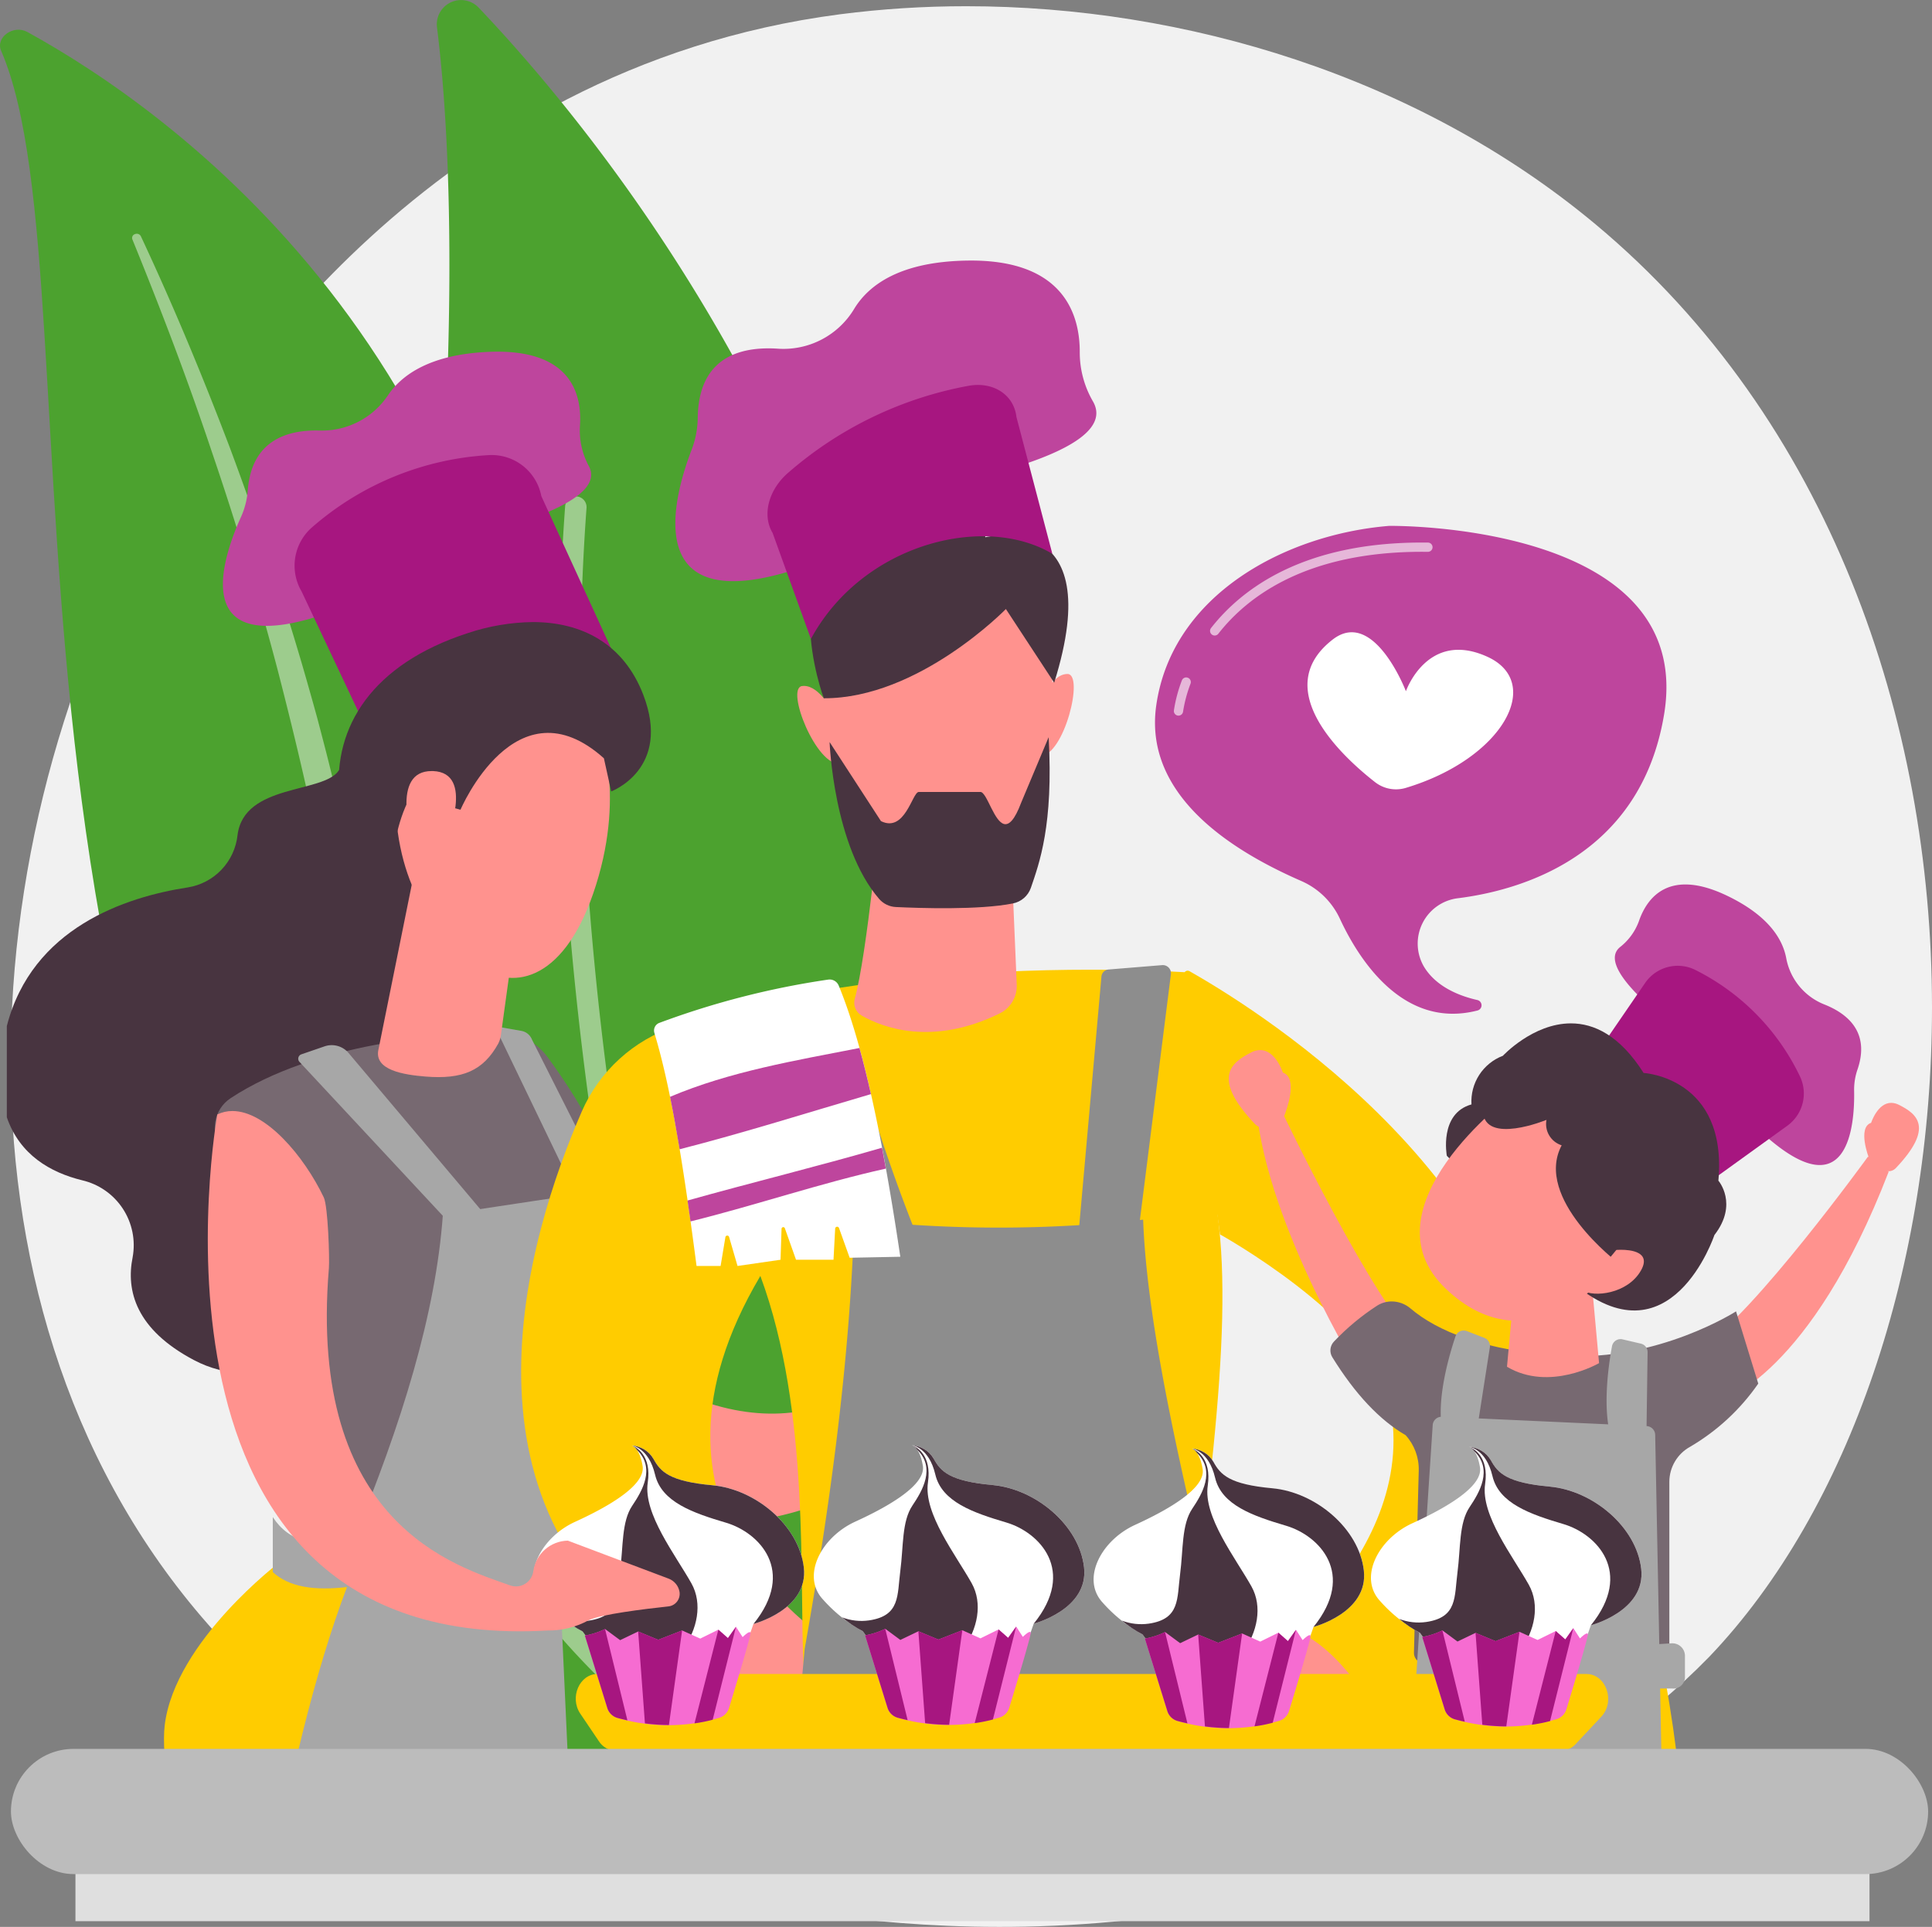 <?xml version="1.0" encoding="UTF-8"?> <svg xmlns="http://www.w3.org/2000/svg" xmlns:xlink="http://www.w3.org/1999/xlink" width="258.253" height="257.62" viewBox="0 0 258.253 257.62"><rect x="0" y="0" width="258.253" height="257.62" fill="#808080" stroke="none"/><defs><clipPath id="clip-path"><path id="Tracé_224" data-name="Tracé 224" d="M115.472,3.767c-55.426,7.21-82.7,52.172-87.858,60.273C-.61,108.326-6.276,175.417,30.11,218c24.05,28.147,57.316,34.871,74.525,38.35,11.654,2.356,66.489,12,112.832-21.09a92.716,92.716,0,0,0,14.206-11.9c18.843-19.742,29.742-52.438,29.77-86.672v-.254c-.033-38.293-13.671-78.487-45.011-104.618C192.759,12.076,161.556,2.688,132.357,2.689a131.138,131.138,0,0,0-16.885,1.078" transform="translate(-4.619 -2.689)" fill="#f1f1f1"></path></clipPath><clipPath id="clip-path-2"><rect id="Rectangle_107" data-name="Rectangle 107" width="26.567" height="170.121" fill="#9dcc8d"></rect></clipPath><clipPath id="clip-path-3"><rect id="Rectangle_108" data-name="Rectangle 108" width="101.859" height="217.209" fill="#9dcc8d"></rect></clipPath><clipPath id="clip-path-4"><path id="Tracé_233" data-name="Tracé 233" d="M86.392,667.982S72.337,678.573,70.943,689.8c-.524,4.219,1.051,13.958,3.137,25.892h48.544c-.115-12.906-.208-23.931-.228-27.831-.058-11.57-5.585-22.929-5.585-22.929s-12.661,9.407-30.418,3.048" transform="translate(-70.841 -664.934)" fill="#fc0"></path></clipPath><clipPath id="clip-path-5"><path id="Tracé_234" data-name="Tracé 234" d="M189.179,480.966s-1.561,24.15,27.683,32.281,45.863-20.4,45.863-20.4,15.2,10.766,23.4-3.626a1.255,1.255,0,0,0-1.462-1.819c-4.018,1.244-11.439,2.774-16.642-.678-.262-.174-.518-.334-.768-.486a2.906,2.906,0,0,1,2.405-1.12c3.246.027,4.633-4.679,4.633-4.679a8.272,8.272,0,0,1-5.938.611c-2.647-.842-6.52.426-8.452,3.405-8.438,9.1-19.306,21.594-38.835,12.689s-19.208-46.5-19.208-46.5Z" transform="translate(-189.164 -450.644)" fill="none"></path></clipPath><linearGradient id="linear-gradient" x1="-0.394" y1="2.846" x2="-0.391" y2="2.846" gradientUnits="objectBoundingBox"><stop offset="0" stop-color="#febbba"></stop><stop offset="1" stop-color="#ff928e"></stop></linearGradient><clipPath id="clip-path-6"><path id="Tracé_235" data-name="Tracé 235" d="M47.322,309.522c-2.038,3.1-12.673,1.712-13.532,8.643a7.953,7.953,0,0,1-6.655,6.991c-8.3,1.273-20.811,5.389-24.183,18.532v12.2c1.72,5.019,5.821,7.379,10.057,8.419a8.914,8.914,0,0,1,6.759,10.3c-.9,4.476.441,9.651,8.2,13.743,17.378,9.17,34.732-21.724,34.732-21.724l3.557-53.942,1.119-13.639s-15.011,2.816-20.05,10.482" transform="translate(-2.952 -299.041)" fill="#483440"></path></clipPath><clipPath id="clip-path-7"><path id="Tracé_236" data-name="Tracé 236" d="M130.725,446.206c-7.639.13-24.515,1.312-35.837,8.764a4.712,4.712,0,0,0-1.108,6.819c5.758,7.414,17.037,26.329,10.366,54.6A39.607,39.607,0,0,0,135.6,520.7s10.378-33.992,12.07-42.157c2.153-10.385-6.094-23.244-10.43-29.116a7.927,7.927,0,0,0-6.382-3.224h-.136" transform="translate(-92.787 -446.205)" fill="#776971"></path></clipPath><clipPath id="clip-path-8"><rect id="Rectangle_115" data-name="Rectangle 115" width="256.824" height="244.221" fill="none"></rect></clipPath><clipPath id="clip-path-9"><path id="Tracé_239" data-name="Tracé 239" d="M169.059,355.3l-5.7,28.22c-.682,2.818,3.389,3.429,6.278,3.665,4.94.4,7.712-.768,9.722-4.4a3.448,3.448,0,0,0,.365-1.206l3.06-22.182a3.986,3.986,0,0,0-2.332-4.188l-5.9-2.618a3.981,3.981,0,0,0-5.49,2.706" transform="translate(-163.285 -352.249)" fill="none"></path></clipPath><linearGradient id="linear-gradient-2" x1="-1.909" y1="8.28" x2="-1.896" y2="8.28" xlink:href="#linear-gradient"></linearGradient><clipPath id="clip-path-11"><path id="Tracé_242" data-name="Tracé 242" d="M171.032,316.491c.93,11.556,6.77,17.09,11.252,20.164s11.444,1.833,15.477-11.019.238-21.184.238-21.184c-1.478-2.987-4.36-4.241-7.712-4.241-8.466,0-19.921,8-19.255,16.279" transform="translate(-171.004 -300.212)" fill="none"></path></clipPath><linearGradient id="linear-gradient-3" x1="-0.988" y1="8.261" x2="-0.981" y2="8.261" xlink:href="#linear-gradient"></linearGradient><clipPath id="clip-path-12"><path id="Tracé_243" data-name="Tracé 243" d="M163.574,270.253c-12.8,4.148-17.99,12.545-17.186,21.625s7.56,5.841,7.56,5.841,1.186-6.709,4.365-7.957,3.205,3.813,3.205,3.813l1.074.294s7.392-17.43,19.168-6.88l.977,4.432s8.1-3,4.289-12.916c-2.658-6.92-8.315-9.726-14.776-9.726a28.409,28.409,0,0,0-8.676,1.475" transform="translate(-146.308 -268.778)" fill="#483440"></path></clipPath><clipPath id="clip-path-13"><path id="Tracé_244" data-name="Tracé 244" d="M177.144,344.968l3.779-2.666s3.852-8.937-1.783-9.152c-.067,0-.134,0-.2,0-5.378,0-2.965,8.648-1.8,11.823" transform="translate(-175.582 -333.145)" fill="none"></path></clipPath><linearGradient id="linear-gradient-4" x1="-3.612" y1="23.356" x2="-3.59" y2="23.356" xlink:href="#linear-gradient"></linearGradient><clipPath id="clip-path-15"><path id="Tracé_246" data-name="Tracé 246" d="M345.067,765.212c-1.256.375-2.087,7.339-2.544,18.316H393q-.129-7.723-.419-14.956s-15.494-5.409-31.877-5.409a55.021,55.021,0,0,0-15.635,2.049" transform="translate(-342.523 -763.163)" fill="none"></path></clipPath><linearGradient id="linear-gradient-5" x1="-2.1" y1="9.076" x2="-2.094" y2="9.076" gradientUnits="objectBoundingBox"><stop offset="0" stop-color="#09005d"></stop><stop offset="1" stop-color="#1a0f91"></stop></linearGradient><clipPath id="clip-path-16"><path id="Tracé_247" data-name="Tracé 247" d="M295.1,684.145c7.081,4.157,16.259,7.425,28.05,9.388l26.12.323-9.141-8.6a6.823,6.823,0,0,0-8.363-.784,19.775,19.775,0,0,0-4.644,4.139s-16.293-5.955-24.192-19.277a80.459,80.459,0,0,0-7.829,14.816" transform="translate(-295.095 -669.329)" fill="none"></path></clipPath><linearGradient id="linear-gradient-6" x1="-1.847" y1="3.928" x2="-1.84" y2="3.928" xlink:href="#linear-gradient"></linearGradient><clipPath id="clip-path-17"><path id="Tracé_248" data-name="Tracé 248" d="M245.751,426.553a20.734,20.734,0,0,0-12.507,11.385c-7.218,16.564-18.9,54.286,13.537,73.33a80.459,80.459,0,0,1,7.829-14.816c-5.224-8.812-6.771-20.848,2.5-36.52,6.76,18.253,5.141,40.926,5.8,52.713.218,3.881.064,16.974.064,16.974-.954,4.511,40.016,8.056,46.449,3.065.8-.623,1.95-.791,2.087-1.788,5.237-38.208,8.9-62.944,6.727-79.08,2-8.529-1.984-32.353-3.776-32.458-2.8-.164-7.428-.366-13.238-.367-14.523,0-36.417,1.265-55.474,7.561" transform="translate(-225.132 -418.992)" fill="#fc0"></path></clipPath><clipPath id="clip-path-18"><path id="Tracé_249" data-name="Tracé 249" d="M511.439,420.014l4.825,34.658s19.868,11.021,22.479,21.7c5.136,21.015-19.365,37.51-19.365,37.51l15.7,5.655s26.121-13.856,24.127-39.272c-2.71-34.545-39.875-56.716-47.031-60.793a.5.5,0,0,0-.731.537" transform="translate(-511.427 -419.41)" fill="#fc0"></path></clipPath><clipPath id="clip-path-19"><path id="Tracé_251" data-name="Tracé 251" d="M528.8,701.145c-1.223,3.547,1.756,11.022,5.679,10.391a53.326,53.326,0,0,1,9.271-.041c2.324.135,3.452-1.434,2.2-3.044-1.906-2.453-4.821-5.534-8.108-6.668a18.25,18.25,0,0,0-5.939-1.09,8.747,8.747,0,0,0-3.1.452" transform="translate(-528.518 -700.693)" fill="none"></path></clipPath><linearGradient id="linear-gradient-7" x1="-3.874" y1="9.838" x2="-3.866" y2="9.838" xlink:href="#linear-gradient"></linearGradient><clipPath id="clip-path-21"><path id="Tracé_255" data-name="Tracé 255" d="M369.1,375.043a1.975,1.975,0,0,0,.93,2.256c2.761,1.577,9.383,4.151,18.44-.288a4.109,4.109,0,0,0,2.281-3.868l-.8-18.876-17.379-4.536s-1.848,19.534-3.474,25.313" transform="translate(-369.028 -349.73)" fill="none"></path></clipPath><linearGradient id="linear-gradient-8" x1="-3.044" y1="11.275" x2="-3.035" y2="11.275" xlink:href="#linear-gradient"></linearGradient><clipPath id="clip-path-22"><path id="Tracé_256" data-name="Tracé 256" d="M353.168,247.022s2.286,23.315,7.315,29.258c0,0,15.086,1.372,20.572-1.828a86.686,86.686,0,0,0,3.428-27.2s.749-14.144-14.857-15.314q-1.1-.083-2.1-.081c-16.045,0-14.359,15.167-14.359,15.167" transform="translate(-353.118 -231.855)" fill="none"></path></clipPath><linearGradient id="linear-gradient-9" x1="-3.025" y1="7.443" x2="-3.016" y2="7.443" xlink:href="#linear-gradient"></linearGradient><clipPath id="clip-path-23"><path id="Tracé_257" data-name="Tracé 257" d="M449.315,295.329v6.857c3.2,0,5.943-10.972,3.657-10.972s-3.657,4.114-3.657,4.114" transform="translate(-449.315 -291.215)" fill="none"></path></clipPath><linearGradient id="linear-gradient-10" x1="-21.968" y1="29.585" x2="-21.919" y2="29.585" xlink:href="#linear-gradient"></linearGradient><clipPath id="clip-path-24"><path id="Tracé_258" data-name="Tracé 258" d="M345.065,296.384c-2.265.308,1.933,10.809,5.1,10.378l-.925-6.795s-1.771-3.6-3.922-3.6a1.857,1.857,0,0,0-.257.018" transform="translate(-344.422 -296.366)" fill="none"></path></clipPath><linearGradient id="linear-gradient-11" x1="-13.537" y1="29.699" x2="-13.497" y2="29.699" xlink:href="#linear-gradient"></linearGradient><clipPath id="clip-path-25"><path id="Tracé_259" data-name="Tracé 259" d="M383.987,327.308c-1.752,4.657-2.989,2.682-3.984.708-.552-1.1-1.031-2.19-1.482-2.154h-8.229c-.867.07-1.829,5.486-5.042,3.9l-6.866-10.57s.512,13.926,6.638,20.99a3.148,3.148,0,0,0,2.232,1.066c3.127.15,11.119.419,15.626-.479a3.2,3.2,0,0,0,2.414-2.1c1.108-3.248,3.031-8.37,2.37-20.124Z" transform="translate(-358.384 -318.547)" fill="#483440"></path></clipPath><clipPath id="clip-path-26"><path id="Tracé_260" data-name="Tracé 260" d="M358.764,226.444c-14.172,3.2-6.967,22.447-6.967,22.447,12.691.047,24.339-11.932,24.339-11.932l6.457,9.851c7.372-23.521-9.2-19.451-9.2-19.451s-.236-2.133-5.659-2.133a41.823,41.823,0,0,0-8.97,1.219" transform="translate(-349.966 -225.225)" fill="#483440"></path></clipPath><clipPath id="clip-path-27"><rect id="Rectangle_133" data-name="Rectangle 133" width="256.824" height="244.221" fill="#be459d"></rect></clipPath><clipPath id="clip-path-28"><path id="Tracé_268" data-name="Tracé 268" d="M635.587,809.887h10q.083-3.767.293-7.558l-10.938-1c-.241.158.049,3.57.642,8.555" transform="translate(-634.86 -801.332)" fill="none"></path></clipPath><linearGradient id="linear-gradient-12" x1="-16.258" y1="17.804" x2="-16.232" y2="17.804" xlink:href="#linear-gradient"></linearGradient><clipPath id="clip-path-29"><path id="Tracé_269" data-name="Tracé 269" d="M690.2,809.887h10q.082-3.767.292-7.558l-10.937-1c-.241.158.049,3.57.642,8.555" transform="translate(-689.47 -801.332)" fill="none"></path></clipPath><linearGradient id="linear-gradient-13" x1="-17.661" y1="17.804" x2="-17.635" y2="17.804" xlink:href="#linear-gradient"></linearGradient><clipPath id="clip-path-30"><path id="Tracé_270" data-name="Tracé 270" d="M623.037,707.225s.661,18.186,2.848,29.71c.268,1.737.579,3.742.92,5.921h12.023c-.391-7.918-.689-13.906-.689-13.906a.952.952,0,0,1,.844-1.015l.616-.117a.9.9,0,0,1,.97.886s.952,6.105,2.22,14.153H655.81c-.148-5.754-.31-10.416-.476-12.315h0a188.145,188.145,0,0,0-3.805-26.275s-23.009,1.034-28.489,2.958" transform="translate(-623.037 -704.267)" fill="#fc0"></path></clipPath><clipPath id="clip-path-31"><path id="Tracé_272" data-name="Tracé 272" d="M729.773,525.19c-6.856,4.288,2.627,7.182,2.627,7.182s11.816-3.4,22.306-30.6l-2.766-2.017S736.629,520.9,729.773,525.19" transform="translate(-727.285 -499.754)" fill="none"></path></clipPath><linearGradient id="linear-gradient-14" x1="-4.863" y1="6.198" x2="-4.856" y2="6.198" xlink:href="#linear-gradient"></linearGradient><clipPath id="clip-path-32"><path id="Tracé_273" data-name="Tracé 273" d="M543.329,480.617c2.276,16.3,14.874,35.927,14.874,35.927s12.98-.5,6.876-5.8-18.7-31.688-18.7-31.688Z" transform="translate(-543.329 -479.056)" fill="none"></path></clipPath><linearGradient id="linear-gradient-15" x1="-4.122" y1="6.14" x2="-4.114" y2="6.14" xlink:href="#linear-gradient"></linearGradient><clipPath id="clip-path-33"><path id="Tracé_274" data-name="Tracé 274" d="M580.947,562.9a31.906,31.906,0,0,0-5.736,4.775,1.725,1.725,0,0,0-.239,2.092c3.068,4.956,6.338,8.42,9.806,10.435a6.784,6.784,0,0,1,1.757,4.736l-.641,24.343a1.371,1.371,0,0,0,1.114,1.388c4.616.876,22.135,3.926,33.025,2V586.423a5.357,5.357,0,0,1,2.786-4.675,28.765,28.765,0,0,0,9.1-8.44l-2.971-9.657s-10.4,6.685-23.028,5.943c-10.532-.62-16.93-3.306-20.488-6.335a3.878,3.878,0,0,0-2.509-.937,3.637,3.637,0,0,0-1.978.581" transform="translate(-574.723 -562.322)" fill="#776971"></path></clipPath><clipPath id="clip-path-34"><path id="Tracé_275" data-name="Tracé 275" d="M652.025,550.545l-1.011,10.947c5.691,3.379,12.307-.486,12.307-.486l-1.141-12.534Z" transform="translate(-651.014 -548.472)" fill="none"></path></clipPath><linearGradient id="linear-gradient-16" x1="-12.381" y1="13.258" x2="-12.362" y2="13.258" xlink:href="#linear-gradient"></linearGradient><clipPath id="clip-path-35"><path id="Tracé_276" data-name="Tracé 276" d="M632.259,446.5a6.538,6.538,0,0,0-4.193,6.5c-4.356,1.218-3.294,6.868-3.294,6.868l16.675,16.862c13.226,11.373,19.094-6.268,19.094-6.268,3.231-4.167.53-7.268.53-7.268,1.24-13.8-9.995-14.4-9.995-14.4-3.2-5.053-6.651-6.629-9.717-6.629-5.085,0-9.1,4.34-9.1,4.34" transform="translate(-624.658 -442.159)" fill="#483440"></path></clipPath><clipPath id="clip-path-36"><path id="Tracé_277" data-name="Tracé 277" d="M625.5,473.383s-19.986,14.945-8.7,25.737c10.653,10.184,20.634-.914,20.634-.914s7.634-3.785,7.348-8.9c-.271-4.855-13.774-16.02-18.592-16.021a2.247,2.247,0,0,0-.692.1" transform="translate(-613.345 -473.285)" fill="none"></path></clipPath><linearGradient id="linear-gradient-17" x1="-3.271" y1="5.3" x2="-3.266" y2="5.3" xlink:href="#linear-gradient"></linearGradient><clipPath id="clip-path-37"><path id="Tracé_278" data-name="Tracé 278" d="M640.632,468.19c.244,4.514,8.49,1.126,8.49,1.126a2.981,2.981,0,0,0,2.032,3.4c-3.769,7.124,7.515,15.69,7.515,15.69,7.592-.14,7.834-6.173,6.593-9.145S658.2,470.6,651.7,464.73a6.429,6.429,0,0,0-4.3-1.94c-4.125,0-6.766,5.4-6.766,5.4" transform="translate(-640.632 -462.79)" fill="#483440"></path></clipPath><clipPath id="clip-path-38"><path id="Tracé_279" data-name="Tracé 279" d="M688.265,540.029l-4.476,5.405c1.407.961,6,.495,7.778-2.68,1.388-2.475-1.4-2.748-2.689-2.748-.365,0-.612.022-.612.022" transform="translate(-683.788 -540.007)" fill="none"></path></clipPath><linearGradient id="linear-gradient-18" x1="-19.06" y1="23.38" x2="-19.032" y2="23.38" xlink:href="#linear-gradient"></linearGradient><clipPath id="clip-path-40"><path id="Tracé_284" data-name="Tracé 284" d="M806.285,479.194c-1.886.612-.306,4.692-.306,4.692s.251,1.379,2.4,1.762a1.338,1.338,0,0,0,1.2-.4c5.1-5.378,2.9-7.215.421-8.453a2.32,2.32,0,0,0-1.042-.269c-1.83,0-2.681,2.666-2.681,2.666" transform="translate(-805.359 -476.528)" fill="none"></path></clipPath><linearGradient id="linear-gradient-19" x1="-24.186" y1="24.417" x2="-24.156" y2="24.417" xlink:href="#linear-gradient"></linearGradient><clipPath id="clip-path-41"><path id="Tracé_285" data-name="Tracé 285" d="M533.833,454.027c-2.807,1.4-5.3,3.485.477,9.578a1.517,1.517,0,0,0,1.365.45c2.439-.433,2.723-2,2.723-2s1.791-4.622-.347-5.316c0,0-.964-3.021-3.037-3.02a2.63,2.63,0,0,0-1.18.3" transform="translate(-530.811 -453.723)" fill="none"></path></clipPath><linearGradient id="linear-gradient-20" x1="-12.693" y1="24.139" x2="-12.669" y2="24.139" xlink:href="#linear-gradient"></linearGradient><clipPath id="clip-path-42"><path id="Tracé_286" data-name="Tracé 286" d="M251.644,723.286c-2.413,0-3.779,3.133-2.314,5.305l2.481,3.677a2.809,2.809,0,0,0,2.314,1.3H380.376a2.739,2.739,0,0,0,2-.9l3.44-3.677c1.917-2.05.637-5.7-2-5.7Z" transform="translate(-248.726 -723.286)" fill="#fc0"></path></clipPath><clipPath id="clip-path-44"><path id="Tracé_288" data-name="Tracé 288" d="M252.751,625.226c2.511,2.456.687,5.518-.633,7.48-1.425,2.12-1.188,5.454-1.616,8.732s.016,6-4.18,6.619a7.215,7.215,0,0,1-3.607-.408,15.5,15.5,0,0,0,2.774,1.859l1.842,2.533,11.538-.112c1.965-2.689,2.685-6.145,1.169-8.849-2.131-3.8-6.451-9.316-5.841-13.464.546-3.715-1.6-4.761-2.053-4.939a1.551,1.551,0,0,1,.606.548" transform="translate(-242.716 -624.678)" fill="#483440"></path></clipPath><clipPath id="clip-path-45"><path id="Tracé_289" data-name="Tracé 289" d="M276.037,628.481c.866,3.666,5.081,5.116,9.489,6.422s9.418,6.422,3.669,13.527c0,0,7.368-1.895,6.726-7.536s-6.474-10.475-12.226-11-6.94-1.81-7.881-3.534a3.615,3.615,0,0,0-2.893-1.776s2.251.232,3.117,3.9" transform="translate(-272.92 -624.582)" fill="#483440"></path></clipPath><clipPath id="clip-path-47"><path id="Tracé_295" data-name="Tracé 295" d="M373.806,625.13c2.511,2.456.687,5.518-.633,7.48-1.425,2.119-1.188,5.454-1.616,8.732s.016,6-4.179,6.618a7.211,7.211,0,0,1-3.607-.408,15.461,15.461,0,0,0,2.773,1.859l1.842,2.534,11.538-.112c1.965-2.69,2.685-6.145,1.169-8.849-2.131-3.8-6.451-9.316-5.841-13.463.546-3.716-1.6-4.761-2.053-4.939a1.545,1.545,0,0,1,.606.548" transform="translate(-363.771 -624.582)" fill="#483440"></path></clipPath><clipPath id="clip-path-48"><path id="Tracé_296" data-name="Tracé 296" d="M397.091,628.384c.866,3.667,5.081,5.116,9.49,6.422s9.418,6.422,3.669,13.527c0,0,7.367-1.9,6.726-7.536s-6.474-10.475-12.226-11-6.94-1.81-7.881-3.534a3.614,3.614,0,0,0-2.893-1.776s2.251.232,3.117,3.9" transform="translate(-393.974 -624.486)" fill="#483440"></path></clipPath><clipPath id="clip-path-50"><path id="Tracé_302" data-name="Tracé 302" d="M614.494,625.819c2.512,2.456.687,5.518-.632,7.48-1.426,2.119-1.188,5.454-1.616,8.732s.016,6-4.179,6.619a7.22,7.22,0,0,1-3.607-.408,15.507,15.507,0,0,0,2.773,1.859l1.842,2.534,11.538-.112c1.965-2.689,2.685-6.145,1.169-8.849-2.131-3.8-6.451-9.317-5.841-13.464.546-3.715-1.6-4.761-2.054-4.939a1.542,1.542,0,0,1,.606.548" transform="translate(-604.459 -625.271)" fill="#483440"></path></clipPath><clipPath id="clip-path-51"><path id="Tracé_303" data-name="Tracé 303" d="M637.779,629.073c.866,3.666,5.081,5.116,9.49,6.422s9.418,6.422,3.669,13.527c0,0,7.367-1.9,6.726-7.536s-6.475-10.475-12.226-11-6.94-1.81-7.881-3.534a3.615,3.615,0,0,0-2.894-1.776s2.251.232,3.117,3.9" transform="translate(-634.662 -625.175)" fill="#483440"></path></clipPath><clipPath id="clip-path-53"><path id="Tracé_309" data-name="Tracé 309" d="M494.675,626.532c2.511,2.456.687,5.518-.633,7.48-1.425,2.12-1.188,5.454-1.616,8.732s.016,6-4.179,6.619a7.219,7.219,0,0,1-3.607-.408,15.488,15.488,0,0,0,2.773,1.859l1.842,2.534,11.538-.112c1.965-2.689,2.685-6.145,1.169-8.849-2.131-3.8-6.451-9.316-5.841-13.463.547-3.716-1.6-4.761-2.053-4.939a1.547,1.547,0,0,1,.607.548" transform="translate(-484.64 -625.984)" fill="#483440"></path></clipPath><clipPath id="clip-path-54"><path id="Tracé_310" data-name="Tracé 310" d="M517.96,629.786c.865,3.667,5.081,5.116,9.489,6.422s9.418,6.422,3.669,13.527c0,0,7.367-1.9,6.726-7.536s-6.475-10.475-12.226-11-6.94-1.81-7.881-3.534a3.616,3.616,0,0,0-2.894-1.776s2.251.232,3.117,3.9" transform="translate(-514.843 -625.887)" fill="#483440"></path></clipPath><clipPath id="clip-path-56"><path id="Tracé_315" data-name="Tracé 315" d="M91.042,480.5S78.037,552.762,135.175,549.5a11.2,11.2,0,0,0,5.5-1.366c1.517-.786,7.531-1.518,10.641-1.853a1.688,1.688,0,0,0,1.507-1.969,2.306,2.306,0,0,0-1.456-1.747L137.9,537.486a4.746,4.746,0,0,0-4.618,4.093,2.342,2.342,0,0,1-3.112,1.89c-7.151-2.577-27.056-8.111-24.215-42.394.107-1.3-.119-8.3-.681-9.477-2.657-5.56-7.751-11.55-12.211-11.551a4.608,4.608,0,0,0-2.021.458" transform="translate(-89.77 -480.047)" fill="none"></path></clipPath><linearGradient id="linear-gradient-21" x1="-0.013" y1="2.757" x2="-0.01" y2="2.757" gradientUnits="objectBoundingBox"><stop offset="0" stop-color="#febbba"></stop><stop offset="0.527" stop-color="#feb9b8"></stop><stop offset="0.719" stop-color="#feb2b1"></stop><stop offset="0.857" stop-color="#fea7a5"></stop><stop offset="0.967" stop-color="#fe9894"></stop><stop offset="1" stop-color="#ff928e"></stop></linearGradient><clipPath id="clip-path-57"><rect id="Rectangle_165" data-name="Rectangle 165" width="239.814" height="10.918" fill="#dfdfdf"></rect></clipPath><clipPath id="clip-path-58"><rect id="Rectangle_167" data-name="Rectangle 167" width="256.273" height="16.741" rx="8.37" fill="#bcbcbc"></rect></clipPath></defs><g id="Groupe_365" data-name="Groupe 365" transform="translate(0 -0.001)"><g id="Groupe_367" data-name="Groupe 367" transform="translate(0 0.001)"><g id="Groupe_240" data-name="Groupe 240" transform="translate(1.429 0.832)"><g id="Groupe_239" data-name="Groupe 239" clip-path="url(#clip-path)"><rect id="Rectangle_106" data-name="Rectangle 106" width="375.137" height="374.826" transform="translate(-140.669 104.492) rotate(-38.841)" fill="#f1f1f1"></rect></g></g><g id="Groupe_251" data-name="Groupe 251"><g id="Groupe_366" data-name="Groupe 366"><path id="Tracé_225" data-name="Tracé 225" d="M530.224,227.229c-13.755,1.136-28.943,9.131-31.093,23.952-1.828,12.6,11.226,19.961,19.385,23.525a10.17,10.17,0,0,1,5.153,5.039c2.505,5.39,8.431,14.84,18.4,12.272a.72.72,0,0,0-.028-1.4c-2.326-.525-5.5-1.73-7.149-4.488a6.108,6.108,0,0,1,4.564-9.12c8.213-1.031,24.385-5.495,27.551-24.571,4.281-25.8-36.78-25.212-36.78-25.212" transform="translate(-344.567 -156.918)" fill="#be459d"></path><path id="Tracé_226" data-name="Tracé 226" d="M578,281.068s2.868-8.241,10.875-4.609c7.586,3.441,2.138,13.621-10.9,17.54a4.545,4.545,0,0,1-4.107-.776c-4.352-3.4-14.189-12.443-5.658-19.059,5.509-4.273,9.785,6.9,9.785,6.9" transform="translate(-390.068 -188.658)" fill="#fff"></path><path id="Tracé_227" data-name="Tracé 227" d="M523.36,246.852a.619.619,0,0,1-.487-1c4.1-5.242,12.3-11.431,28.186-11.431.268,0,.536,0,.809.005a.619.619,0,0,1-.008,1.238h-.008c-.266,0-.531-.005-.792-.005-15.39,0-23.285,5.931-27.211,10.955a.618.618,0,0,1-.488.238" transform="translate(-360.992 -161.885)" fill="rgba(255,255,255,0.61)"></path><path id="Tracé_228" data-name="Tracé 228" d="M507.724,297.792a.65.65,0,0,1-.073,0,.618.618,0,0,1-.542-.686,19.3,19.3,0,0,1,1.065-4.017.619.619,0,0,1,1.162.427,18.543,18.543,0,0,0-1,3.734.62.62,0,0,1-.614.546" transform="translate(-350.193 -202.117)" fill="rgba(255,255,255,0.61)"></path><path id="Tracé_229" data-name="Tracé 229" d="M225.725,236.629a5.17,5.17,0,0,1-8.45,1.5c-14.1-14.542-50.256-59.262-42-128.7,6.97-58.639,5.177-91.1,3.342-105.777a3.242,3.242,0,0,1,5.568-2.632c23.782,25.01,94.7,113.662,41.542,235.609" transform="translate(-120.203 -0.001)" fill="#4ca22f"></path><g id="Groupe_243" data-name="Groupe 243" transform="translate(74.71 66.412)" style="isolation: isolate"><g id="Groupe_242" data-name="Groupe 242"><g id="Groupe_241" data-name="Groupe 241" clip-path="url(#clip-path-2)"><path id="Tracé_230" data-name="Tracé 230" d="M267.3,384.557a1.412,1.412,0,0,1-.253.114,1.434,1.434,0,0,1-1.82-.892c-.29-.849-28.958-85.852-22.949-167.823a1.434,1.434,0,1,1,2.859.21c-5.965,81.375,22.514,165.843,22.8,166.686a1.433,1.433,0,0,1-.64,1.706" transform="translate(-241.448 -214.628)" fill="#9dcc8d"></path></g></g></g><g id="Groupe_249" data-name="Groupe 249" transform="translate(0 3.973)"><g id="Groupe_248" data-name="Groupe 248" transform="translate(0 0)"><g id="Groupe_368" data-name="Groupe 368"><path id="Tracé_231" data-name="Tracé 231" d="M.152,15.663C-.633,13.856,1.8,12.121,3.66,13.145,22.591,23.545,69.51,56.458,72.3,128.3c3.5,90.143,30.507,118.38,60.441,133.169,0,0-40.971,3.554-69.665-24.865C-7.375,166.832,14.107,47.8.152,15.663" transform="translate(0 -12.84)" fill="#4ca22f"></path><g id="Groupe_246" data-name="Groupe 246" transform="translate(17.649 27.279)" style="isolation: isolate"><g id="Groupe_245" data-name="Groupe 245"><g id="Groupe_244" data-name="Groupe 244" clip-path="url(#clip-path-3)"><path id="Tracé_232" data-name="Tracé 232" d="M57.071,101.724c3.836,9.412,7.452,18.894,10.659,28.5q4.9,14.374,8.757,29.024c2.525,9.771,4.837,19.591,6.66,29.5,1.875,9.9,3.256,19.887,4.6,29.917,1.409,10.015,2.763,20.114,5.317,30.07a90.516,90.516,0,0,0,12.42,28.467c1.48,2.182,3.014,4.347,4.683,6.405,1.624,2.088,3.359,4.109,5.136,6.1A109.215,109.215,0,0,0,127,300.9a120.051,120.051,0,0,0,28.563,17.118,2.509,2.509,0,0,0,3.058-.92,1.777,1.777,0,0,0-.84-2.6l-.007,0c-2.486-1.15-4.952-2.324-7.344-3.593-1.209-.617-2.381-1.281-3.568-1.925-1.155-.684-2.343-1.327-3.471-2.043a108.889,108.889,0,0,1-33.584-32.044,88.334,88.334,0,0,1-7.2-13.171,97.245,97.245,0,0,1-4.879-14.109c-2.565-9.647-4-19.629-5.493-29.631-1.508-10-3.1-20.04-5.173-29.983q-1.529-7.462-3.367-14.856c-.6-2.468-1.248-4.923-1.894-7.379q-1.01-3.674-2.075-7.333-4.306-14.624-9.653-28.936c-3.62-9.517-7.534-18.935-11.865-28.186a.615.615,0,0,0-.786-.258.532.532,0,0,0-.347.677" transform="translate(-57.038 -100.999)" fill="#9dcc8d"></path></g></g></g></g></g></g></g></g><g id="Groupe_253" data-name="Groupe 253" transform="translate(21.92 205.748)"><g id="Groupe_252" data-name="Groupe 252" clip-path="url(#clip-path-4)"><rect id="Rectangle_111" data-name="Rectangle 111" width="72.805" height="72.744" transform="matrix(0.728, -0.686, 0.686, 0.728, -25.757, 23.867)" fill="#fc0"></rect></g></g><g id="Groupe_255" data-name="Groupe 255" transform="translate(58.532 139.441)"><g id="Groupe_254" data-name="Groupe 254" clip-path="url(#clip-path-5)"><rect id="Rectangle_112" data-name="Rectangle 112" width="119.19" height="104.703" transform="translate(-27.668 11.524) rotate(-23.806)" fill="url(#linear-gradient)"></rect></g></g><g id="Groupe_257" data-name="Groupe 257" transform="translate(0.913 92.531)"><g id="Groupe_256" data-name="Groupe 256" clip-path="url(#clip-path-6)"><rect id="Rectangle_113" data-name="Rectangle 113" width="115.329" height="96.306" transform="translate(-33.874 84.971) rotate(-68.265)" fill="#483440"></rect></g></g><g id="Groupe_259" data-name="Groupe 259" transform="translate(28.711 138.067)"><g id="Groupe_258" data-name="Groupe 258" clip-path="url(#clip-path-7)"><rect id="Rectangle_114" data-name="Rectangle 114" width="82.101" height="95.074" transform="translate(-26.951 9.849) rotate(-20.556)" fill="#776971"></rect></g></g><g id="Groupe_261" data-name="Groupe 261" transform="translate(0.913 12.287)"><g id="Groupe_260" data-name="Groupe 260" clip-path="url(#clip-path-8)"><path id="Tracé_237" data-name="Tracé 237" d="M149.267,475.586l-20.258-21.757a.623.623,0,0,1,.252-1.016l3.1-1.066a2.941,2.941,0,0,1,3.179.857l18.761,22.248Z" transform="translate(-89.887 -324.141)" fill="#a7a7a7"></path><path id="Tracé_238" data-name="Tracé 238" d="M225.178,467.131l-11.427-23.722,3.592.631a1.873,1.873,0,0,1,1.381,1.161l10.412,20.654Z" transform="translate(-148.524 -318.494)" fill="#a7a7a7"></path></g></g><g id="Groupe_263" data-name="Groupe 263" transform="translate(50.525 108.995)"><g id="Groupe_262" data-name="Groupe 262" clip-path="url(#clip-path-9)"><rect id="Rectangle_116" data-name="Rectangle 116" width="24.947" height="37.77" transform="translate(-5.348 0.648) rotate(-7.784)" fill="url(#linear-gradient-2)"></rect></g></g><g id="Groupe_265" data-name="Groupe 265" transform="translate(0.913 12.287)"><g id="Groupe_264" data-name="Groupe 264" clip-path="url(#clip-path-8)"><path id="Tracé_240" data-name="Tracé 240" d="M125.864,177.636c.91-.52,22.436-4.553,19.36-10.372a9.971,9.971,0,0,1-1.2-5.378c.294-4.116-1.056-10.374-12.152-9.914-7.808.324-11.638,3.039-13.506,5.8a10.6,10.6,0,0,1-9.108,4.721c-4.352-.128-9.112,1.3-9.634,7.967a10.552,10.552,0,0,1-.892,3.554c-2.367,5.2-7.6,19.814,12.251,12.653a10.352,10.352,0,0,0,1.977-.96Z" transform="translate(-67.416 -117.218)" fill="#be459d"></path><path id="Tracé_241" data-name="Tracé 241" d="M128.225,214.916l8.041,17.043c17.691-11.82,20.6-8.933,34.178-7.572L160.238,202.1a6.763,6.763,0,0,0-6.982-5.477,39.343,39.343,0,0,0-23.6,9.6,6.8,6.8,0,0,0-1.43,8.683" transform="translate(-88.793 -148.065)" fill="#a71680"></path></g></g><g id="Groupe_267" data-name="Groupe 267" transform="translate(52.913 92.893)"><g id="Groupe_266" data-name="Groupe 266" clip-path="url(#clip-path-11)"><rect id="Rectangle_118" data-name="Rectangle 118" width="45.684" height="39.671" transform="translate(-9.479 37.429) rotate(-76.711)" fill="url(#linear-gradient-3)"></rect></g></g><g id="Groupe_269" data-name="Groupe 269" transform="translate(45.271 83.167)"><g id="Groupe_268" data-name="Groupe 268" clip-path="url(#clip-path-12)"><rect id="Rectangle_119" data-name="Rectangle 119" width="54.722" height="48.595" transform="translate(-13.279 6.027) rotate(-25.644)" fill="#483440"></rect></g></g><g id="Groupe_271" data-name="Groupe 271" transform="translate(54.329 103.083)"><g id="Groupe_270" data-name="Groupe 270" clip-path="url(#clip-path-13)"><rect id="Rectangle_120" data-name="Rectangle 120" width="14.084" height="13.63" transform="translate(-4.664 11.198) rotate(-76.711)" fill="url(#linear-gradient-4)"></rect></g></g><g id="Groupe_273" data-name="Groupe 273" transform="translate(0.913 12.287)"><g id="Groupe_272" data-name="Groupe 272" clip-path="url(#clip-path-8)"><path id="Tracé_245" data-name="Tracé 245" d="M144.033,513.564l-23.13,3.493c-.956,13.353-5.561,28.042-11.964,43.545-5.175.978-8.606.2-10.772-3.119v7.354c2.166,2,5.521,2.509,9.918,2-8.687,22.9-13.923,58.639-18.736,96.512,8.185,9.075,35.562,7.5,51.642,0l-4.562-99.373c5.026-21.581,12.57-47.9,7.6-50.416" transform="translate(-62.616 -366.941)" fill="#a7a7a7"></path></g></g><g id="Groupe_275" data-name="Groupe 275" transform="translate(105.985 236.142)"><g id="Groupe_274" data-name="Groupe 274" clip-path="url(#clip-path-15)"><rect id="Rectangle_122" data-name="Rectangle 122" width="50.476" height="20.366" transform="translate(0)" fill="url(#linear-gradient-5)"></rect></g></g><g id="Groupe_277" data-name="Groupe 277" transform="translate(91.31 207.107)"><g id="Groupe_276" data-name="Groupe 276" clip-path="url(#clip-path-16)"><rect id="Rectangle_123" data-name="Rectangle 123" width="50.456" height="58.677" transform="translate(-11.32 16.98) rotate(-56.31)" fill="url(#linear-gradient-6)"></rect></g></g><g id="Groupe_279" data-name="Groupe 279" transform="translate(69.661 129.647)"><g id="Groupe_278" data-name="Groupe 278" clip-path="url(#clip-path-17)"><rect id="Rectangle_124" data-name="Rectangle 124" width="158.707" height="156.342" transform="translate(-68.048 74.937) rotate(-52.618)" fill="#fc0"></rect></g></g><g id="Groupe_281" data-name="Groupe 281" transform="translate(158.249 129.776)"><g id="Groupe_280" data-name="Groupe 280" clip-path="url(#clip-path-18)"><rect id="Rectangle_125" data-name="Rectangle 125" width="109.816" height="100.385" transform="translate(-48.365 63.223) rotate(-52.618)" fill="#fc0"></rect></g></g><g id="Groupe_283" data-name="Groupe 283" transform="translate(163.537 216.812)"><g id="Groupe_282" data-name="Groupe 282" clip-path="url(#clip-path-19)"><path id="Tracé_250" data-name="Tracé 250" d="M532.9,697.762l-23.446,8.415-15.973-12.785,23.446-8.415Z" transform="translate(-504.321 -689.84)" fill="url(#linear-gradient-7)"></path></g></g><g id="Groupe_285" data-name="Groupe 285" transform="translate(0.913 12.287)"><g id="Groupe_284" data-name="Groupe 284" clip-path="url(#clip-path-8)"><path id="Tracé_252" data-name="Tracé 252" d="M332.039,527c-.58,18.61-3.16,37.855-6.624,57.381l-9.937,108.938a3.16,3.16,0,0,0,2.72,3.415,223.8,223.8,0,0,0,57.285.048,4.323,4.323,0,0,0,3.811-4.324L378.322,571.4c-4.021-16.943-7.247-32.725-7.664-44.406a176.1,176.1,0,0,1-38.619,0" transform="translate(-218.766 -376.217)" fill="#8d8d8d"></path><path id="Tracé_253" data-name="Tracé 253" d="M325.843,427.463c3.937,11.885,8.208,22.266,13.255,31.239h8.122a229.837,229.837,0,0,1-10.094-32.4Z" transform="translate(-225.932 -306.68)" fill="#8d8d8d"></path><path id="Tracé_254" data-name="Tracé 254" d="M474.012,453.244l4.417-35.019a1.09,1.09,0,0,0-1.17-1.223l-7.171.585a1.029,1.029,0,0,0-.941.934L466.154,452.1Z" transform="translate(-322.827 -300.255)" fill="#8d8d8d"></path></g></g><g id="Groupe_287" data-name="Groupe 287" transform="translate(114.187 108.215)"><g id="Groupe_286" data-name="Groupe 286" clip-path="url(#clip-path-21)"><rect id="Rectangle_127" data-name="Rectangle 127" width="35.269" height="27.514" transform="matrix(0.187, -0.982, 0.982, 0.187, -6.003, 30.609)" fill="url(#linear-gradient-8)"></rect></g></g><g id="Groupe_289" data-name="Groupe 289" transform="translate(109.264 71.742)"><g id="Groupe_288" data-name="Groupe 288" clip-path="url(#clip-path-22)"><rect id="Rectangle_128" data-name="Rectangle 128" width="35.319" height="46.94" transform="matrix(0.999, -0.035, 0.035, 0.999, -3.222, 0.055)" fill="url(#linear-gradient-9)"></rect></g></g><g id="Groupe_291" data-name="Groupe 291" transform="translate(139.03 90.109)"><g id="Groupe_290" data-name="Groupe 290" clip-path="url(#clip-path-23)"><rect id="Rectangle_129" data-name="Rectangle 129" width="6.32" height="11.171" transform="translate(-0.38 0.013) rotate(-1.987)" fill="url(#linear-gradient-10)"></rect></g></g><g id="Groupe_293" data-name="Groupe 293" transform="translate(106.573 91.703)"><g id="Groupe_292" data-name="Groupe 292" clip-path="url(#clip-path-24)"><rect id="Rectangle_130" data-name="Rectangle 130" width="7.739" height="11.076" transform="matrix(0.999, -0.035, 0.035, 0.999, -1.997, 0.013)" fill="url(#linear-gradient-11)"></rect></g></g><g id="Groupe_295" data-name="Groupe 295" transform="translate(110.893 98.566)"><g id="Groupe_294" data-name="Groupe 294" clip-path="url(#clip-path-25)"><rect id="Rectangle_131" data-name="Rectangle 131" width="29.941" height="23.119" transform="translate(0 0)" fill="#483440"></rect></g></g><g id="Groupe_297" data-name="Groupe 297" transform="translate(108.288 69.69)"><g id="Groupe_296" data-name="Groupe 296" clip-path="url(#clip-path-26)"><rect id="Rectangle_132" data-name="Rectangle 132" width="45.373" height="25.65" transform="translate(-5.374 -1.937)" fill="#483440"></rect></g></g><g id="Groupe_299" data-name="Groupe 299" transform="translate(0.913 12.287)"><g id="Groupe_298" data-name="Groupe 298" clip-path="url(#clip-path-27)"><path id="Tracé_261" data-name="Tracé 261" d="M325.814,143.155c1.022-.59,25.786-4.62,21.79-11.722a13.06,13.06,0,0,1-1.782-6.5c.048-4.931-1.971-12.495-14.852-12.36-9.064.094-13.327,3.21-15.3,6.455A11.016,11.016,0,0,1,305.4,124.35c-5.074-.317-10.512,1.217-10.643,9.2a12.264,12.264,0,0,1-.784,4.233c-2.383,6.155-7.427,23.5,15.164,15.653a10.659,10.659,0,0,0,2.232-1.079Z" transform="translate(-202.403 -90.024)" fill="#be459d"></path><path id="Tracé_262" data-name="Tracé 262" d="M332.241,186.074l5.131,14.215c6.91-12.755,23.185-16.8,32.275-11.383l-4.8-18.3c-.339-2.933-3.041-4.745-6.359-4.168a50.563,50.563,0,0,0-24.056,11.549c-2.692,2.258-3.615,5.687-2.2,8.087" transform="translate(-229.893 -127.151)" fill="#a71680"></path><path id="Tracé_263" data-name="Tracé 263" d="M282.572,430.346c2.3,7.574,4,18.573,5.642,31.17h3.215l.638-3.836a.254.254,0,0,1,.5-.029l1.125,3.865,5.748-.831.136-4.138a.228.228,0,0,1,.443-.069l1.491,4.207h5.011l.222-4.161a.265.265,0,0,1,.515-.075l1.422,3.97,6.771-.134c-2.242-15.057-4.834-28.04-8.234-36.25a1.313,1.313,0,0,0-1.394-.806,110.34,110.34,0,0,0-22.581,5.787,1.088,1.088,0,0,0-.666,1.331" transform="translate(-196.018 -304.548)" fill="#fff"></path><path id="Tracé_264" data-name="Tracé 264" d="M316.312,458.982c-.492-2.172-1-4.233-1.536-6.165-8.609,1.689-17.312,3.133-25.319,6.528.447,2.2.87,4.546,1.28,7.012,8.682-2.223,17.072-4.883,25.575-7.375" transform="translate(-200.805 -324.991)" fill="#be459d"></path><path id="Tracé_265" data-name="Tracé 265" d="M323.018,495.9c-8.647,2.509-17.4,4.642-26,7.058.133.918.266,1.853.4,2.794,8.842-2.193,17.4-5.128,26.112-7.062-.169-.94-.339-1.878-.513-2.791" transform="translate(-206.029 -354.739)" fill="#be459d"></path><path id="Tracé_266" data-name="Tracé 266" d="M709,403.935c-.493-.654-14.695-10.186-10.693-13.412a7.79,7.79,0,0,0,2.52-3.489c1.058-3.044,3.957-7.118,11.777-3.366,5.5,2.64,7.413,5.769,7.9,8.327a8.276,8.276,0,0,0,5.079,6.2c3.162,1.25,6.137,3.743,4.456,8.688a8.232,8.232,0,0,0-.456,2.825c.095,4.462-.657,16.561-12.693,5.3a8.086,8.086,0,0,1-1.122-1.3Z" transform="translate(-482.653 -276.198)" fill="#be459d"></path><path id="Tracé_267" data-name="Tracé 267" d="M705.264,438.666l-16.976,12.249L675.3,435.56l10.94-15.959a5.281,5.281,0,0,1,6.7-1.776,30.726,30.726,0,0,1,13.973,14.17,5.309,5.309,0,0,1-1.652,6.672" transform="translate(-467.261 -300.448)" fill="#a71680"></path></g></g><g id="Groupe_301" data-name="Groupe 301" transform="translate(196.442 247.953)"><g id="Groupe_300" data-name="Groupe 300" clip-path="url(#clip-path-28)"><rect id="Rectangle_134" data-name="Rectangle 134" width="12.046" height="9.725" transform="matrix(0.994, -0.109, 0.109, 0.994, -1.085, 0.102)" fill="url(#linear-gradient-12)"></rect></g></g><g id="Groupe_303" data-name="Groupe 303" transform="translate(213.34 247.953)"><g id="Groupe_302" data-name="Groupe 302" clip-path="url(#clip-path-29)"><rect id="Rectangle_135" data-name="Rectangle 135" width="12.046" height="9.725" transform="matrix(0.994, -0.109, 0.109, 0.994, -1.085, 0.102)" fill="url(#linear-gradient-13)"></rect></g></g><g id="Groupe_305" data-name="Groupe 305" transform="translate(192.784 217.918)"><g id="Groupe_304" data-name="Groupe 304" clip-path="url(#clip-path-30)"><rect id="Rectangle_136" data-name="Rectangle 136" width="49.248" height="50.499" transform="matrix(0.806, -0.591, 0.591, 0.806, -18.402, 13.495)" fill="#fc0"></rect></g></g><g id="Groupe_309" data-name="Groupe 309" transform="translate(225.041 154.637)"><g id="Groupe_308" data-name="Groupe 308" clip-path="url(#clip-path-31)"><rect id="Rectangle_138" data-name="Rectangle 138" width="44.113" height="43.806" transform="translate(-18.448 24.538) rotate(-60.151)" fill="url(#linear-gradient-14)"></rect></g></g><g id="Groupe_311" data-name="Groupe 311" transform="translate(168.12 148.232)"><g id="Groupe_310" data-name="Groupe 310" clip-path="url(#clip-path-32)"><rect id="Rectangle_139" data-name="Rectangle 139" width="39.387" height="44.955" transform="translate(-12.485 4.763) rotate(-20.882)" fill="url(#linear-gradient-15)"></rect></g></g><g id="Groupe_313" data-name="Groupe 313" transform="translate(177.834 173.997)"><g id="Groupe_312" data-name="Groupe 312" clip-path="url(#clip-path-33)"><rect id="Rectangle_140" data-name="Rectangle 140" width="69.089" height="72.063" transform="matrix(0.351, -0.936, 0.936, 0.351, -17.349, 45.832)" fill="#776971"></rect></g></g><g id="Groupe_315" data-name="Groupe 315" transform="translate(201.441 169.711)"><g id="Groupe_314" data-name="Groupe 314" clip-path="url(#clip-path-34)"><rect id="Rectangle_141" data-name="Rectangle 141" width="16.117" height="19.016" transform="translate(-4.083 1.089) rotate(-14.931)" fill="url(#linear-gradient-16)"></rect></g></g><g id="Groupe_317" data-name="Groupe 317" transform="translate(193.285 136.815)"><g id="Groupe_316" data-name="Groupe 316" clip-path="url(#clip-path-35)"><rect id="Rectangle_142" data-name="Rectangle 142" width="51.765" height="55.663" transform="translate(-13.819 3.945) rotate(-17.04)" fill="#483440"></rect></g></g><g id="Groupe_319" data-name="Groupe 319" transform="translate(189.785 146.446)"><g id="Groupe_318" data-name="Groupe 318" clip-path="url(#clip-path-36)"><rect id="Rectangle_143" data-name="Rectangle 143" width="53.489" height="53.343" transform="translate(-25.811 16.959) rotate(-43.328)" fill="url(#linear-gradient-17)"></rect></g></g><g id="Groupe_321" data-name="Groupe 321" transform="translate(198.228 143.199)"><g id="Groupe_320" data-name="Groupe 320" clip-path="url(#clip-path-37)"><rect id="Rectangle_144" data-name="Rectangle 144" width="33.785" height="33.651" transform="matrix(0.922, -0.388, 0.388, 0.922, -9.162, 3.856)" fill="#483440"></rect></g></g><g id="Groupe_323" data-name="Groupe 323" transform="translate(211.582 167.092)"><g id="Groupe_322" data-name="Groupe 322" clip-path="url(#clip-path-38)"><rect id="Rectangle_145" data-name="Rectangle 145" width="11.052" height="10.937" transform="translate(-3.189 3.008) rotate(-43.328)" fill="url(#linear-gradient-18)"></rect></g></g><g id="Groupe_325" data-name="Groupe 325" transform="translate(0.913 12.287)"><g id="Groupe_324" data-name="Groupe 324" clip-path="url(#clip-path-8)"><path id="Tracé_280" data-name="Tracé 280" d="M712.547,710.479a1.687,1.687,0,0,0-1.278-.441l-4.814.293,1.319,5.748H711.4a1.542,1.542,0,0,0,1.691-1.5v-2.866a1.686,1.686,0,0,0-.545-1.236" transform="translate(-488.773 -502.617)" fill="#a7a7a7"></path><path id="Tracé_281" data-name="Tracé 281" d="M628.226,575.869l-2.35-.911a1.161,1.161,0,0,0-1.52.714c-.827,2.464-2.565,8.373-1.771,12.482l4.566.531,1.8-11.554a1.161,1.161,0,0,0-.728-1.261" transform="translate(-430.714 -409.284)" fill="#a7a7a7"></path><path id="Tracé_282" data-name="Tracé 282" d="M698.622,579.2l-2.454-.572a1.161,1.161,0,0,0-1.405.92c-.473,2.556-1.364,8.651,0,12.607l4.595-.115.163-11.693a1.16,1.16,0,0,0-.9-1.147" transform="translate(-480.197 -411.848)" fill="#a7a7a7"></path><path id="Tracé_283" data-name="Tracé 283" d="M638.968,614.565a1.2,1.2,0,0,0-1.144-1.174l-27.345-1.249a1.2,1.2,0,0,0-1.251,1.12l-4.339,66.169a2.318,2.318,0,0,0,.674,1.8,2.439,2.439,0,0,0,1.837.707H637.72a2.373,2.373,0,0,0,2.516-2.432Z" transform="translate(-418.63 -435.015)" fill="#a7a7a7"></path></g></g><g id="Groupe_327" data-name="Groupe 327" transform="translate(249.199 147.45)"><g id="Groupe_326" data-name="Groupe 326" clip-path="url(#clip-path-40)"><rect id="Rectangle_147" data-name="Rectangle 147" width="10.264" height="11.225" transform="translate(-1.957 9.089) rotate(-83.746)" fill="url(#linear-gradient-19)"></rect></g></g><g id="Groupe_329" data-name="Groupe 329" transform="translate(164.247 140.393)"><g id="Groupe_328" data-name="Groupe 328" clip-path="url(#clip-path-41)"><rect id="Rectangle_148" data-name="Rectangle 148" width="12.718" height="11.629" transform="matrix(0.994, -0.109, 0.109, 0.994, -3.403, 0.123)" fill="url(#linear-gradient-20)"></rect></g></g><g id="Groupe_331" data-name="Groupe 331" transform="translate(76.962 223.803)"><g id="Groupe_330" data-name="Groupe 330" clip-path="url(#clip-path-42)"><rect id="Rectangle_149" data-name="Rectangle 149" width="86.447" height="121.883" transform="matrix(0.557, -0.83, 0.83, 0.557, -5.616, 7.089)" fill="#fc0"></rect></g></g><g id="Groupe_333" data-name="Groupe 333" transform="translate(0.913 12.287)"><g id="Groupe_332" data-name="Groupe 332" clip-path="url(#clip-path-8)"><path id="Tracé_287" data-name="Tracé 287" d="M238.9,651.975l-1.842-2.534a19.736,19.736,0,0,1-5.339-4.263c-2.889-3.108-.279-8.29,4.349-10.4s9.428-4.95,9.013-7.466-1.451-2.733-1.451-2.733a3.615,3.615,0,0,1,2.894,1.776c.941,1.725,2.13,3.008,7.881,3.534s11.585,5.36,12.226,11-6.726,7.536-6.726,7.536l-1.173,3.353Z" transform="translate(-160.099 -443.607)" fill="#fff"></path></g></g><g id="Groupe_335" data-name="Groupe 335" transform="translate(75.103 193.291)"><g id="Groupe_334" data-name="Groupe 334" clip-path="url(#clip-path-44)"><rect id="Rectangle_151" data-name="Rectangle 151" width="32.351" height="27.526" transform="translate(-9.298 23.718) rotate(-68.595)" fill="#483440"></rect></g></g><g id="Groupe_337" data-name="Groupe 337" transform="translate(84.448 193.262)"><g id="Groupe_336" data-name="Groupe 336" clip-path="url(#clip-path-45)"><rect id="Rectangle_152" data-name="Rectangle 152" width="31.822" height="31.728" transform="translate(-9.427 19.225) rotate(-63.877)" fill="#483440"></rect></g></g><g id="Groupe_339" data-name="Groupe 339" transform="translate(0.913 12.287)"><g id="Groupe_338" data-name="Groupe 338" clip-path="url(#clip-path-8)"><path id="Tracé_290" data-name="Tracé 290" d="M255.665,713.758l-3-9.682a10.34,10.34,0,0,0,2.7-.878l2.012,1.489,2.415-1.158,2.674,1.107,3.2-1.248,2.422,1.089,2.423-1.192,1.277,1.127,1.072-1.513.893,1.38s.9-.908,1.05-.6c.119.25-2.067,7.458-2.866,10.072a1.989,1.989,0,0,1-1.283,1.31,24.174,24.174,0,0,1-13.6.036,1.991,1.991,0,0,1-1.386-1.335" transform="translate(-175.398 -497.69)" fill="#f66cd1"></path><path id="Tracé_291" data-name="Tracé 291" d="M278.357,705.723l-2.674-1.107.906,12.288a25.981,25.981,0,0,0,3.206.218l1.764-12.647Z" transform="translate(-191.293 -498.779)" fill="#a71680"></path><path id="Tracé_292" data-name="Tracé 292" d="M252.666,704.742l3,9.683a1.991,1.991,0,0,0,1.386,1.335q.663.177,1.3.315l-2.992-12.211a10.346,10.346,0,0,1-2.7.878" transform="translate(-175.398 -498.357)" fill="#a71680"></path><path id="Tracé_293" data-name="Tracé 293" d="M304.486,704.411l-1.277-1.127-3.192,12.526a20.686,20.686,0,0,0,2.434-.486l3.108-12.424Z" transform="translate(-208.097 -497.69)" fill="#a71680"></path><path id="Tracé_294" data-name="Tracé 294" d="M359.959,651.88l-1.842-2.534a19.731,19.731,0,0,1-5.339-4.263c-2.888-3.108-.279-8.29,4.349-10.4s9.428-4.95,9.013-7.466-1.451-2.733-1.451-2.733a3.614,3.614,0,0,1,2.894,1.776c.941,1.724,2.129,3.008,7.881,3.534s11.585,5.359,12.226,11-6.726,7.536-6.726,7.536l-1.173,3.353Z" transform="translate(-243.696 -443.541)" fill="#fff"></path></g></g><g id="Groupe_341" data-name="Groupe 341" transform="translate(112.56 193.262)"><g id="Groupe_340" data-name="Groupe 340" clip-path="url(#clip-path-47)"><rect id="Rectangle_154" data-name="Rectangle 154" width="31.486" height="25.631" transform="matrix(0.275, -0.962, 0.962, 0.275, -7.228, 25.298)" fill="#483440"></rect></g></g><g id="Groupe_343" data-name="Groupe 343" transform="translate(121.906 193.232)"><g id="Groupe_342" data-name="Groupe 342" clip-path="url(#clip-path-48)"><rect id="Rectangle_155" data-name="Rectangle 155" width="33.068" height="33.016" transform="matrix(0.57, -0.822, 0.822, 0.57, -11.164, 16.112)" fill="#483440"></rect></g></g><g id="Groupe_345" data-name="Groupe 345" transform="translate(0.913 12.287)"><g id="Groupe_344" data-name="Groupe 344" clip-path="url(#clip-path-8)"><path id="Tracé_297" data-name="Tracé 297" d="M376.719,713.661l-3-9.682a10.343,10.343,0,0,0,2.7-.878l2.012,1.489,2.415-1.158,2.674,1.107,3.2-1.248,2.422,1.089,2.422-1.192,1.277,1.127,1.073-1.512.893,1.379s.9-.908,1.05-.6c.119.25-2.067,7.458-2.866,10.071a1.989,1.989,0,0,1-1.283,1.31,24.174,24.174,0,0,1-13.6.036,1.99,1.99,0,0,1-1.386-1.335" transform="translate(-258.995 -497.624)" fill="#f66cd1"></path><path id="Tracé_298" data-name="Tracé 298" d="M399.411,705.627l-2.674-1.107.906,12.288a26.046,26.046,0,0,0,3.206.218l1.764-12.647Z" transform="translate(-274.89 -498.713)" fill="#a71680"></path><path id="Tracé_299" data-name="Tracé 299" d="M373.72,704.646l3,9.683a1.991,1.991,0,0,0,1.386,1.335q.663.176,1.3.315l-2.992-12.211a10.339,10.339,0,0,1-2.7.878" transform="translate(-258.995 -498.29)" fill="#a71680"></path><path id="Tracé_300" data-name="Tracé 300" d="M425.54,704.314l-1.277-1.127-3.192,12.526a20.723,20.723,0,0,0,2.434-.486l3.107-12.424Z" transform="translate(-291.694 -497.624)" fill="#a71680"></path><path id="Tracé_301" data-name="Tracé 301" d="M600.646,652.568l-1.842-2.534a19.735,19.735,0,0,1-5.339-4.263c-2.888-3.108-.28-8.29,4.349-10.4s9.428-4.95,9.013-7.466-1.451-2.733-1.451-2.733a3.615,3.615,0,0,1,2.894,1.776c.941,1.724,2.129,3.008,7.881,3.534s11.585,5.36,12.226,11-6.726,7.536-6.726,7.536l-1.173,3.353Z" transform="translate(-409.909 -444.017)" fill="#fff"></path></g></g><g id="Groupe_347" data-name="Groupe 347" transform="translate(187.035 193.475)"><g id="Groupe_346" data-name="Groupe 346" clip-path="url(#clip-path-50)"><rect id="Rectangle_157" data-name="Rectangle 157" width="29.063" height="21.407" transform="translate(-2.644 27.105) rotate(-84.428)" fill="#483440"></rect></g></g><g id="Groupe_349" data-name="Groupe 349" transform="translate(196.381 193.445)"><g id="Groupe_348" data-name="Groupe 348" clip-path="url(#clip-path-51)"><rect id="Rectangle_158" data-name="Rectangle 158" width="28.81" height="28.958" transform="matrix(0.969, -0.248, 0.248, 0.969, -5.719, 1.461)" fill="#483440"></rect></g></g><g id="Groupe_351" data-name="Groupe 351" transform="translate(0.913 12.287)"><g id="Groupe_350" data-name="Groupe 350" clip-path="url(#clip-path-8)"><path id="Tracé_304" data-name="Tracé 304" d="M617.407,714.351l-3-9.682a10.342,10.342,0,0,0,2.7-.878l2.012,1.489,2.415-1.158,2.674,1.107,3.2-1.248,2.422,1.089,2.422-1.192L633.528,705l1.073-1.513.893,1.379s.9-.908,1.05-.6c.119.25-2.067,7.458-2.866,10.072a1.989,1.989,0,0,1-1.283,1.31,24.175,24.175,0,0,1-13.6.036,1.99,1.99,0,0,1-1.386-1.335" transform="translate(-425.208 -498.1)" fill="#f66cd1"></path><path id="Tracé_305" data-name="Tracé 305" d="M640.1,706.316l-2.674-1.107.906,12.288a25.993,25.993,0,0,0,3.206.218l1.764-12.647Z" transform="translate(-441.103 -499.189)" fill="#a71680"></path><path id="Tracé_306" data-name="Tracé 306" d="M614.409,705.335l3,9.683a1.991,1.991,0,0,0,1.386,1.335q.663.177,1.3.315l-2.992-12.211a10.342,10.342,0,0,1-2.7.878" transform="translate(-425.208 -498.767)" fill="#a71680"></path><path id="Tracé_307" data-name="Tracé 307" d="M666.229,705l-1.277-1.127L661.76,716.4a20.7,20.7,0,0,0,2.434-.486L667.3,703.49Z" transform="translate(-457.908 -498.099)" fill="#a71680"></path><path id="Tracé_308" data-name="Tracé 308" d="M480.828,653.281l-1.842-2.534a19.74,19.74,0,0,1-5.339-4.263c-2.888-3.108-.279-8.29,4.349-10.4s9.428-4.95,9.013-7.466-1.451-2.733-1.451-2.733a3.615,3.615,0,0,1,2.894,1.776c.941,1.724,2.129,3.008,7.881,3.534s11.585,5.36,12.226,11-6.725,7.536-6.725,7.536l-1.173,3.353Z" transform="translate(-327.165 -444.509)" fill="#fff"></path></g></g><g id="Groupe_353" data-name="Groupe 353" transform="translate(149.96 193.695)"><g id="Groupe_352" data-name="Groupe 352" clip-path="url(#clip-path-53)"><rect id="Rectangle_160" data-name="Rectangle 160" width="31.829" height="26.339" transform="translate(-8.005 24.777) rotate(-72.096)" fill="#483440"></rect></g></g><g id="Groupe_355" data-name="Groupe 355" transform="translate(159.306 193.665)"><g id="Groupe_354" data-name="Groupe 354" clip-path="url(#clip-path-54)"><rect id="Rectangle_161" data-name="Rectangle 161" width="30.411" height="30.286" transform="translate(-7.554 21.15) rotate(-70.346)" fill="#483440"></rect></g></g><g id="Groupe_357" data-name="Groupe 357" transform="translate(0.913 12.287)"><g id="Groupe_356" data-name="Groupe 356" clip-path="url(#clip-path-8)"><path id="Tracé_311" data-name="Tracé 311" d="M497.589,715.064l-3-9.683a10.343,10.343,0,0,0,2.7-.878l2.012,1.489,2.415-1.158,2.674,1.107,3.2-1.248,2.422,1.089,2.423-1.192,1.277,1.127,1.073-1.512.893,1.379s.9-.908,1.05-.6c.119.25-2.067,7.458-2.866,10.071a1.989,1.989,0,0,1-1.283,1.31,24.173,24.173,0,0,1-13.6.036,1.99,1.99,0,0,1-1.386-1.335" transform="translate(-342.464 -498.592)" fill="#f66cd1"></path><path id="Tracé_312" data-name="Tracé 312" d="M520.281,707.029l-2.674-1.107.906,12.288a25.994,25.994,0,0,0,3.206.218l1.764-12.647Z" transform="translate(-358.359 -499.681)" fill="#a71680"></path><path id="Tracé_313" data-name="Tracé 313" d="M494.59,706.048l3,9.683a1.991,1.991,0,0,0,1.386,1.335q.663.177,1.3.315l-2.992-12.211a10.343,10.343,0,0,1-2.7.878" transform="translate(-342.464 -499.259)" fill="#a71680"></path><path id="Tracé_314" data-name="Tracé 314" d="M546.41,705.715l-1.277-1.127-3.192,12.526a20.7,20.7,0,0,0,2.434-.486l3.107-12.424Z" transform="translate(-375.164 -498.591)" fill="#a71680"></path></g></g><g id="Groupe_359" data-name="Groupe 359" transform="translate(27.777 148.539)"><g id="Groupe_358" data-name="Groupe 358" clip-path="url(#clip-path-56)"><rect id="Rectangle_163" data-name="Rectangle 163" width="104.436" height="104.382" transform="translate(-48.07 35.129) rotate(-44.032)" fill="url(#linear-gradient-21)"></rect></g></g><g id="Groupe_361" data-name="Groupe 361" transform="translate(10.085 245.934)"><g id="Groupe_360" data-name="Groupe 360" clip-path="url(#clip-path-57)"><rect id="Rectangle_164" data-name="Rectangle 164" width="13.597" height="239.921" transform="translate(-0.122 10.917) rotate(-89.36)" fill="#dfdfdf"></rect></g></g><g id="Groupe_363" data-name="Groupe 363" transform="translate(1.463 233.818)"><g id="Groupe_362" data-name="Groupe 362" clip-path="url(#clip-path-58)"><rect id="Rectangle_166" data-name="Rectangle 166" width="256.273" height="16.741" transform="translate(0 0)" fill="#bcbcbc"></rect></g></g></g></g></svg> 